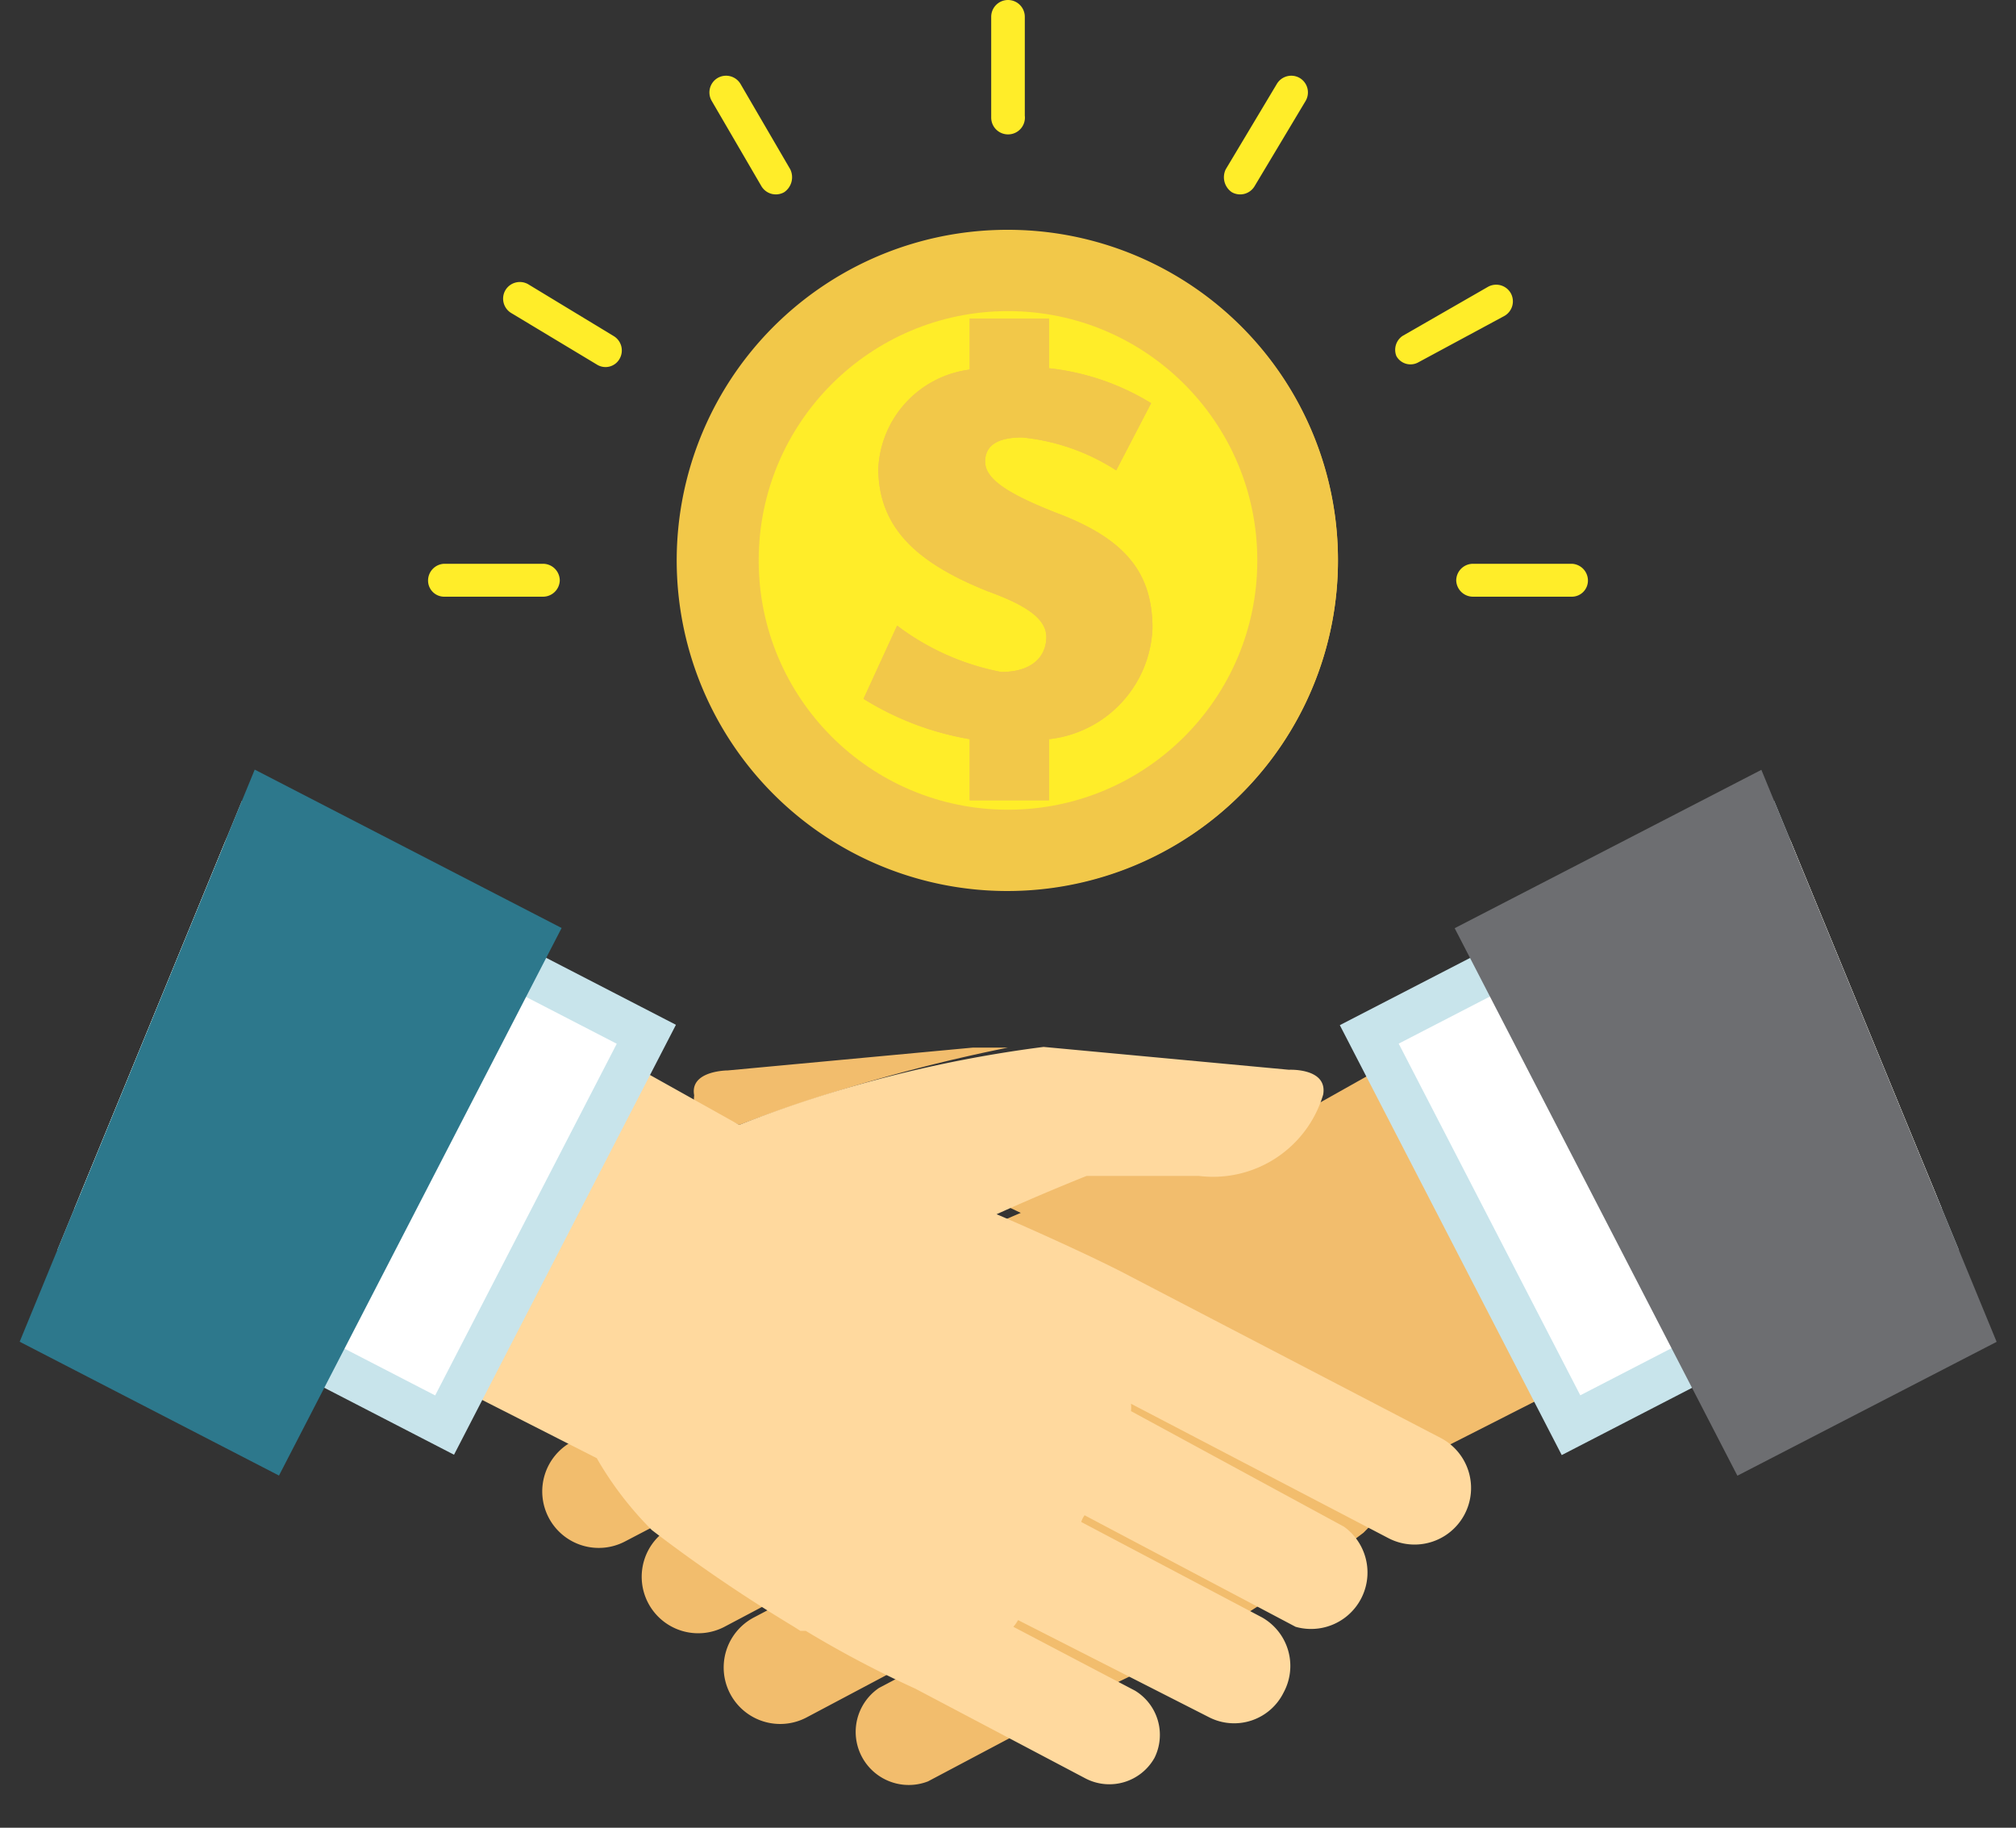 <svg xmlns="http://www.w3.org/2000/svg" xmlns:xlink="http://www.w3.org/1999/xlink" width="30" height="27.2" viewBox="0 0 30 27.2"><rect x="0" y="0" width="30" height="27.2" fill="#333333" stroke="none"/><defs><clipPath id="a"><polygon points="26.13 11.26 3.87 11.26 0 20.68 10.42 27.2 19.59 27.2 30 20.67 26.13 11.26" style="fill:none"/></clipPath></defs><g style="isolation:isolate"><g style="clip-path:url(#a)"><path d="M11,16.74a25.66,25.66,0,0,1,4-1.15l-.52,0-3.65.34s-.57,0-.5.37a.63.63,0,0,0,0,.14Z" style="fill:#f2bd6d"/><path d="M28.82,11.25l-9.18,5.16a1.74,1.74,0,0,1-1.81,1.07c-.4,0-1.67,0-1.67,0s-.51.2-1.16.48l.19.09c-.24.1-1.43.62-2,.93h0L8.52,21.45a.84.84,0,0,0,.78,1.49l3.83-2a.49.49,0,0,1,0,.11L10,22.72a.84.84,0,0,0,.78,1.49l3.14-1.66,0,.1-2.7,1.42A.84.84,0,0,0,12,25.56l2.81-1.49a.61.61,0,0,1,.07.1l-1.8.95a.79.79,0,0,0,.73,1.39l2.53-1.34h0A17.36,17.36,0,0,0,18,24.31l.08,0,.1-.07h0a24.51,24.51,0,0,0,2.11-1.43,4.77,4.77,0,0,0,.81-1.07l10.49-5.33Z" style="fill:#f2bd6d"/><path d="M17.18,26.16a.77.77,0,0,0-.29-1l-1.81-.95a.61.61,0,0,0,.07-.1L18,25.56a.82.82,0,0,0,1.1-.37.83.83,0,0,0-.32-1.12l-2.69-1.42a.31.31,0,0,1,.05-.1l3.14,1.66A.84.84,0,0,0,20,22.72L16.83,21a.49.49,0,0,0,0-.11l3.83,2a.84.84,0,0,0,.78-1.49L16.83,19h0c-.58-.31-1.76-.83-2-.93.73-.33,1.34-.57,1.34-.57s1.27,0,1.67,0a1.71,1.71,0,0,0,1.85-1.21c.07-.4-.51-.37-.51-.37l-3.65-.34A19,19,0,0,0,11,16.74L1.18,11.25l-2.79,5.12L8.88,21.7a5.11,5.11,0,0,0,.82,1.07,22.74,22.74,0,0,0,2.1,1.43h0l.11.07.08,0a16,16,0,0,0,1.63.86h0l2.54,1.34A.77.77,0,0,0,17.18,26.16Z" style="fill:#ffd99e"/><rect x="1.23" y="12.56" width="7.2" height="8.07" transform="translate(-12.14 13.28) rotate(-62.7)" style="fill:#c8e4eb"/><rect x="1.88" y="13.22" width="5.89" height="6.76" transform="translate(-12.14 13.27) rotate(-62.69)" style="fill:#fff"/><rect x="-1.24" y="13.11" width="9.17" height="6.55" transform="translate(-12.75 11.84) rotate(-62.7)" style="fill:#2d788c"/><rect x="21.14" y="13" width="8.07" height="7.2" transform="translate(-4.81 13.4) rotate(-27.3)" style="fill:#c8e4eb"/><rect x="21.79" y="13.65" width="6.77" height="5.89" transform="translate(-4.81 13.4) rotate(-27.31)" style="fill:#fff"/><rect x="23.39" y="11.8" width="6.55" height="9.17" transform="translate(-4.55 14.06) rotate(-27.31)" style="fill:#6d6e71"/></g><path d="M19.91,8.34A4.91,4.91,0,1,0,15,13.25,4.91,4.91,0,0,0,19.91,8.34Z" style="fill:#f2c849"/><circle cx="15" cy="8.34" r="3.71" style="fill:#ffed29"/><path d="M15,3.42a4.92,4.92,0,1,0,4.91,4.92A4.91,4.91,0,0,0,15,3.42Zm0,9.23a4.32,4.32,0,1,1,4.32-4.31A4.32,4.32,0,0,1,15,12.65Z" style="fill:#f2c849;mix-blend-mode:multiply"/><path d="M14.43,11a4.37,4.37,0,0,1-1.58-.6l.5-1.09A3.72,3.72,0,0,0,14.9,10c.47,0,.67-.24.67-.52s-.32-.48-.87-.68c-1-.4-1.63-.91-1.63-1.83A1.56,1.56,0,0,1,14.43,5.5V4.74h1.18v.74A3.65,3.65,0,0,1,17.13,6l-.52,1a3.15,3.15,0,0,0-1.4-.49c-.35,0-.55.11-.55.36s.31.47,1.08.77c1,.38,1.41.88,1.41,1.71A1.73,1.73,0,0,1,15.61,11v.91H14.43Z" style="fill:#f2c849"/><g style="mix-blend-mode:multiply"><path d="M14.43,11a4.37,4.37,0,0,1-1.58-.6l.5-1.09A3.72,3.72,0,0,0,14.9,10c.47,0,.67-.24.67-.52s-.32-.48-.87-.68c-1-.4-1.63-.91-1.63-1.83A1.56,1.56,0,0,1,14.43,5.5V4.74h1.18v.74A3.65,3.65,0,0,1,17.13,6l-.52,1a3.15,3.15,0,0,0-1.4-.49c-.35,0-.55.11-.55.36s.31.47,1.08.77c1,.38,1.41.88,1.41,1.71A1.73,1.73,0,0,1,15.61,11v.91H14.43Z" style="fill:#f2c849"/></g><path d="M15.25,1.72A.25.25,0,0,1,15,2h0a.25.25,0,0,1-.25-.25V.25A.25.25,0,0,1,15,0h0a.25.25,0,0,1,.25.25Z" style="fill:#ffed29"/><path d="M18.67,2.77a.25.25,0,0,1-.34.09h0a.27.27,0,0,1-.09-.34L19,1.25a.25.25,0,0,1,.34-.09h0a.25.25,0,0,1,.09.34Z" style="fill:#ffed29"/><path d="M21.11,5.39a.24.24,0,0,1-.33-.09h0A.25.25,0,0,1,20.87,5l1.27-.73a.25.25,0,0,1,.34.09h0a.25.25,0,0,1-.09.34Z" style="fill:#ffed29"/><path d="M21.92,8.88a.25.25,0,0,1-.25-.24h0a.25.25,0,0,1,.25-.25h1.47a.25.25,0,0,1,.24.25h0a.24.24,0,0,1-.24.24Z" style="fill:#ffed29"/><path d="M6.61,8.88a.24.24,0,0,1-.24-.24h0a.25.25,0,0,1,.24-.25H8.08a.25.25,0,0,1,.25.25h0a.25.25,0,0,1-.25.24Z" style="fill:#ffed29"/><path d="M7.61,4.66a.25.25,0,0,1-.09-.34h0a.25.25,0,0,1,.34-.09L9.13,5a.25.25,0,0,1,.09.34h0a.24.24,0,0,1-.33.09Z" style="fill:#ffed29"/><path d="M10.59,1.5a.25.25,0,0,1,.09-.34h0a.25.25,0,0,1,.34.09l.74,1.27a.27.27,0,0,1-.09.34h0a.25.25,0,0,1-.34-.09Z" style="fill:#ffed29"/></g></svg>